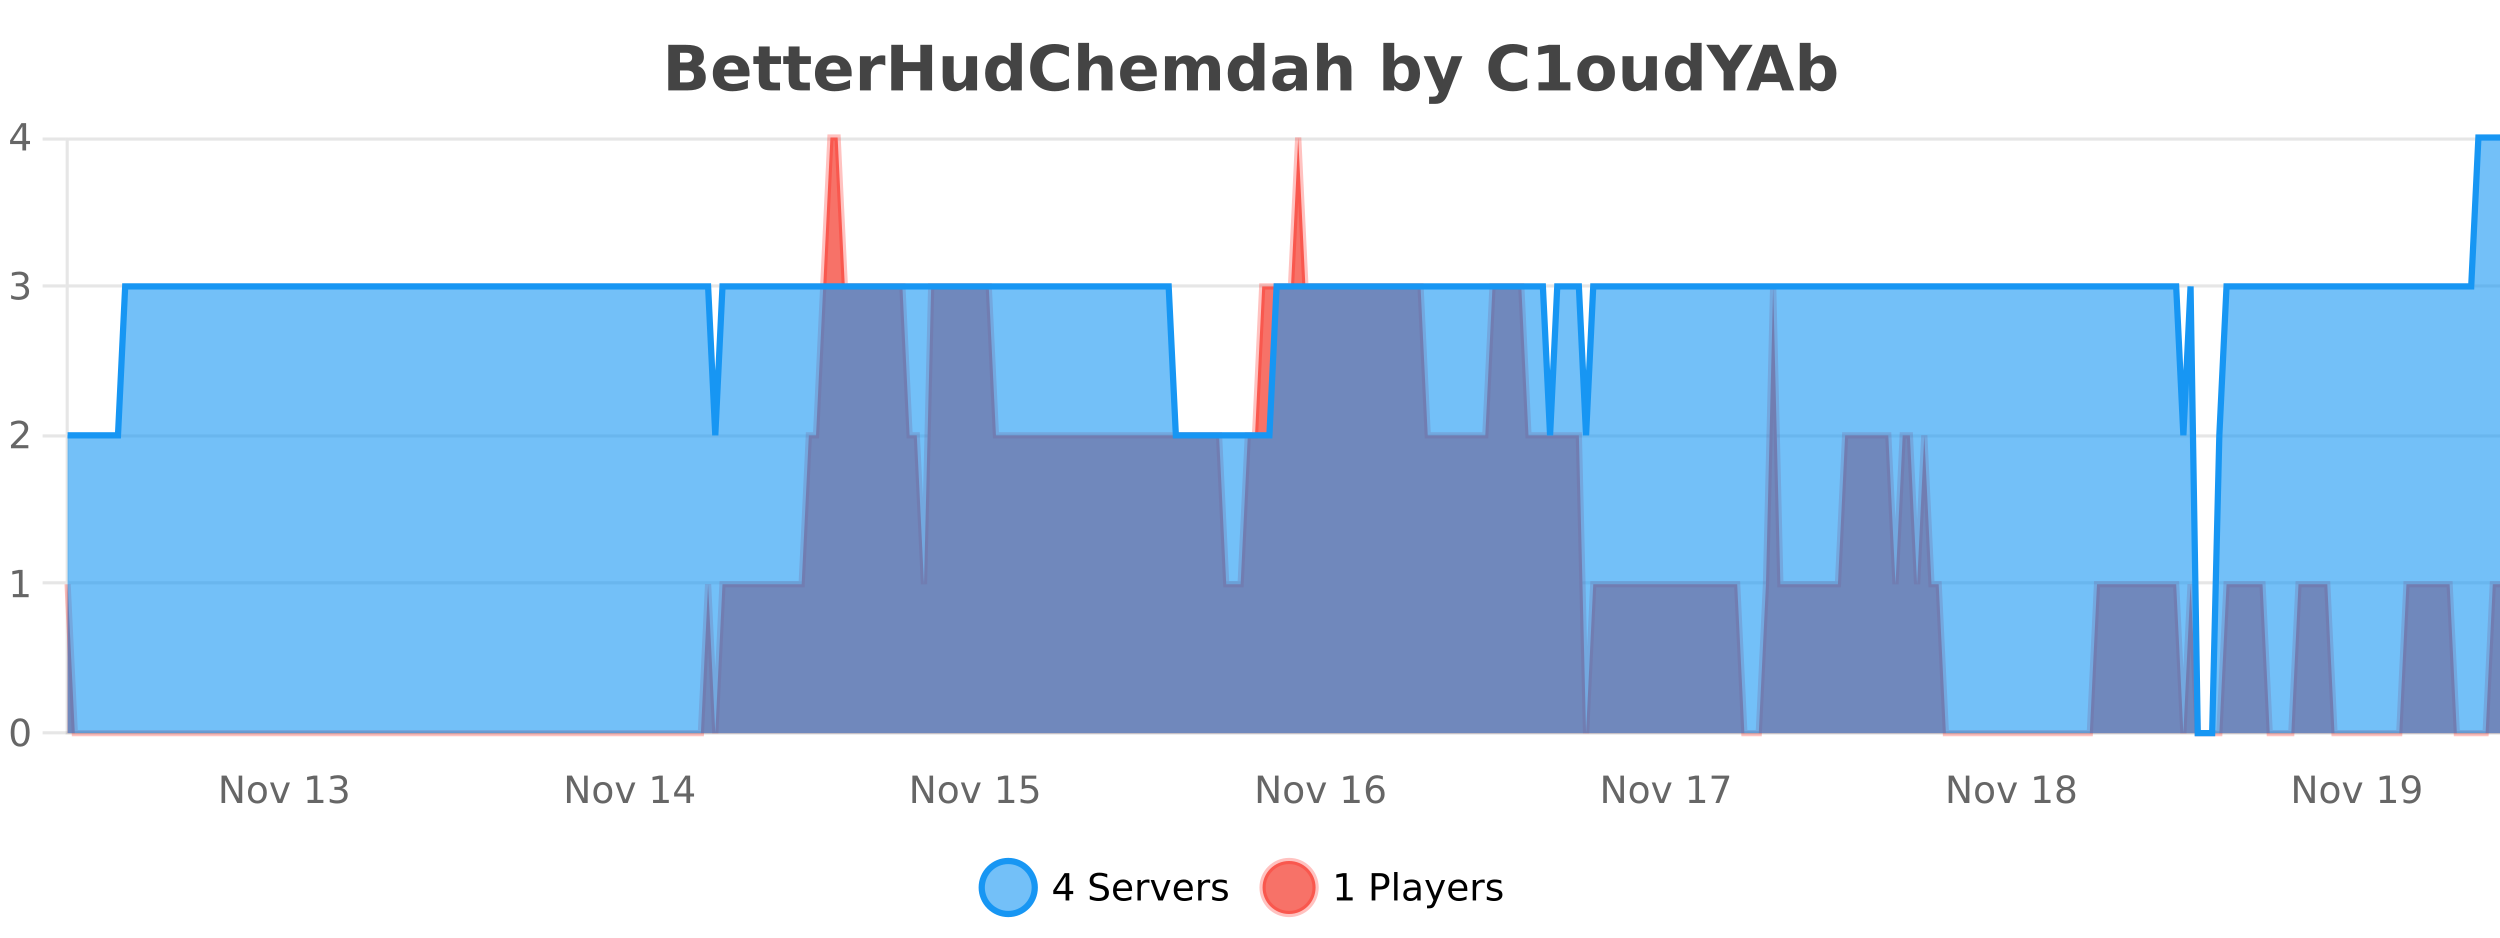 <?xml version="1.0" encoding="UTF-8"?>
<svg xmlns="http://www.w3.org/2000/svg" xmlns:xlink="http://www.w3.org/1999/xlink" width="800pt" height="300pt" viewBox="0 0 800 300" version="1.1">
<defs>
<clipPath id="clip1">
  <path d="M 285 263 L 360 263 L 360 300 L 285 300 Z M 285 263 "/>
</clipPath>
<clipPath id="clip2">
  <path d="M 375 263 L 450 263 L 450 300 L 375 300 Z M 375 263 "/>
</clipPath>
<clipPath id="clip3">
  <path d="M 21.633 44 L 800 44 L 800 234.602 L 21.633 234.602 Z M 21.633 44 "/>
</clipPath>
<clipPath id="clip4">
  <path d="M 20.633 43 L 800 43 L 800 235.602 L 20.633 235.602 Z M 20.633 43 "/>
</clipPath>
<clipPath id="clip5">
  <path d="M 21.633 44 L 800 44 L 800 234.602 L 21.633 234.602 Z M 21.633 44 "/>
</clipPath>
<clipPath id="clip6">
  <path d="M 20.633 43 L 800 43 L 800 235.602 L 20.633 235.602 Z M 20.633 43 "/>
</clipPath>
</defs>
<g id="surface65646">
<rect x="0" y="0" width="800" height="300" style="fill:rgb(100%,100%,100%);fill-opacity:1;stroke:none;"/>
<path style="fill:none;stroke-width:1;stroke-linecap:butt;stroke-linejoin:miter;stroke:rgb(0%,0%,0%);stroke-opacity:0.098;stroke-miterlimit:10;" d="M 22 234.5 L 800 234.5 "/>
<path style="fill:none;stroke-width:1;stroke-linecap:butt;stroke-linejoin:miter;stroke:rgb(0%,0%,0%);stroke-opacity:0.098;stroke-miterlimit:10;" d="M 13.633 234.5 L 21 234.5 "/>
<path style="fill:none;stroke-width:1;stroke-linecap:butt;stroke-linejoin:miter;stroke:rgb(0%,0%,0%);stroke-opacity:0.098;stroke-miterlimit:10;" d="M 22 186.5 L 800 186.5 "/>
<path style="fill:none;stroke-width:1;stroke-linecap:butt;stroke-linejoin:miter;stroke:rgb(0%,0%,0%);stroke-opacity:0.098;stroke-miterlimit:10;" d="M 13.633 186.5 L 21 186.5 "/>
<path style="fill:none;stroke-width:1;stroke-linecap:butt;stroke-linejoin:miter;stroke:rgb(0%,0%,0%);stroke-opacity:0.098;stroke-miterlimit:10;" d="M 22 139.5 L 800 139.5 "/>
<path style="fill:none;stroke-width:1;stroke-linecap:butt;stroke-linejoin:miter;stroke:rgb(0%,0%,0%);stroke-opacity:0.098;stroke-miterlimit:10;" d="M 13.633 139.5 L 21 139.5 "/>
<path style="fill:none;stroke-width:1;stroke-linecap:butt;stroke-linejoin:miter;stroke:rgb(0%,0%,0%);stroke-opacity:0.098;stroke-miterlimit:10;" d="M 22 91.5 L 800 91.5 "/>
<path style="fill:none;stroke-width:1;stroke-linecap:butt;stroke-linejoin:miter;stroke:rgb(0%,0%,0%);stroke-opacity:0.098;stroke-miterlimit:10;" d="M 13.633 91.5 L 21 91.5 "/>
<path style="fill:none;stroke-width:1;stroke-linecap:butt;stroke-linejoin:miter;stroke:rgb(0%,0%,0%);stroke-opacity:0.098;stroke-miterlimit:10;" d="M 22 44.5 L 800 44.5 "/>
<path style="fill:none;stroke-width:1;stroke-linecap:butt;stroke-linejoin:miter;stroke:rgb(0%,0%,0%);stroke-opacity:0.098;stroke-miterlimit:10;" d="M 13.633 44.5 L 21 44.5 "/>
<path style=" stroke:none;fill-rule:nonzero;fill:rgb(9.02%,58.824%,95.294%);fill-opacity:0.6;" d="M 331.121 284 C 331.121 288.688 327.324 292.484 322.637 292.484 C 317.953 292.484 314.152 288.688 314.152 284 C 314.152 279.312 317.953 275.516 322.637 275.516 C 327.324 275.516 331.121 279.312 331.121 284 Z M 331.121 284 "/>
<g clip-path="url(#clip1)" clip-rule="nonzero">
<path style="fill:none;stroke-width:2;stroke-linecap:butt;stroke-linejoin:miter;stroke:rgb(9.02%,58.824%,95.294%);stroke-opacity:1;stroke-miterlimit:10;" d="M 331.121 284 C 331.121 288.688 327.324 292.484 322.637 292.484 C 317.953 292.484 314.152 288.688 314.152 284 C 314.152 279.312 317.953 275.516 322.637 275.516 C 327.324 275.516 331.121 279.312 331.121 284 Z M 331.121 284 "/>
</g>
<path style=" stroke:none;fill-rule:nonzero;fill:rgb(0%,0%,0%);fill-opacity:1;" d="M 340.984 280.438 L 338 285.109 L 340.984 285.109 Z M 340.672 279.406 L 342.172 279.406 L 342.172 285.109 L 343.422 285.109 L 343.422 286.094 L 342.172 286.094 L 342.172 288.156 L 340.984 288.156 L 340.984 286.094 L 337.047 286.094 L 337.047 284.953 Z M 354.32 279.688 L 354.32 280.844 C 353.871 280.637 353.445 280.48 353.039 280.375 C 352.641 280.262 352.262 280.203 351.898 280.203 C 351.25 280.203 350.75 280.328 350.398 280.578 C 350.055 280.828 349.883 281.188 349.883 281.656 C 349.883 282.043 349.996 282.336 350.227 282.531 C 350.453 282.73 350.898 282.887 351.555 283 L 352.258 283.156 C 353.141 283.324 353.793 283.621 354.211 284.047 C 354.637 284.465 354.852 285.027 354.852 285.734 C 354.852 286.59 354.562 287.234 353.992 287.672 C 353.43 288.109 352.594 288.328 351.492 288.328 C 351.086 288.328 350.648 288.281 350.18 288.188 C 349.711 288.094 349.227 287.953 348.727 287.766 L 348.727 286.547 C 349.203 286.82 349.672 287.023 350.133 287.156 C 350.602 287.293 351.055 287.359 351.492 287.359 C 352.168 287.359 352.688 287.23 353.055 286.969 C 353.43 286.699 353.617 286.32 353.617 285.828 C 353.617 285.402 353.48 285.07 353.211 284.828 C 352.949 284.578 352.516 284.398 351.914 284.281 L 351.195 284.141 C 350.309 283.965 349.668 283.688 349.273 283.312 C 348.887 282.938 348.695 282.418 348.695 281.75 C 348.695 280.969 348.965 280.359 349.508 279.922 C 350.047 279.477 350.797 279.25 351.758 279.25 C 352.172 279.25 352.59 279.289 353.008 279.359 C 353.434 279.434 353.871 279.543 354.32 279.688 Z M 362.266 284.609 L 362.266 285.125 L 357.297 285.125 C 357.348 285.875 357.57 286.445 357.969 286.828 C 358.375 287.215 358.93 287.406 359.641 287.406 C 360.055 287.406 360.457 287.359 360.844 287.266 C 361.238 287.164 361.629 287.008 362.016 286.797 L 362.016 287.828 C 361.617 287.984 361.219 288.105 360.812 288.188 C 360.406 288.281 359.992 288.328 359.578 288.328 C 358.535 288.328 357.707 288.027 357.094 287.422 C 356.477 286.809 356.172 285.98 356.172 284.938 C 356.172 283.867 356.461 283.016 357.047 282.391 C 357.629 281.758 358.41 281.438 359.391 281.438 C 360.273 281.438 360.973 281.727 361.484 282.297 C 362.004 282.859 362.266 283.633 362.266 284.609 Z M 361.188 284.281 C 361.176 283.699 361.008 283.23 360.688 282.875 C 360.363 282.523 359.938 282.344 359.406 282.344 C 358.801 282.344 358.316 282.516 357.953 282.859 C 357.598 283.203 357.395 283.684 357.344 284.297 Z M 367.836 282.594 C 367.711 282.531 367.574 282.484 367.43 282.453 C 367.293 282.414 367.137 282.391 366.961 282.391 C 366.355 282.391 365.887 282.59 365.555 282.984 C 365.23 283.383 365.07 283.953 365.07 284.703 L 365.07 288.156 L 363.992 288.156 L 363.992 281.594 L 365.07 281.594 L 365.07 282.609 C 365.297 282.215 365.594 281.922 365.961 281.734 C 366.324 281.539 366.766 281.438 367.289 281.438 C 367.359 281.438 367.438 281.445 367.523 281.453 C 367.617 281.465 367.715 281.48 367.82 281.5 Z M 368.195 281.594 L 369.336 281.594 L 371.383 287.094 L 373.445 281.594 L 374.586 281.594 L 372.117 288.156 L 370.648 288.156 Z M 381.688 284.609 L 381.688 285.125 L 376.719 285.125 C 376.77 285.875 376.992 286.445 377.391 286.828 C 377.797 287.215 378.352 287.406 379.062 287.406 C 379.477 287.406 379.879 287.359 380.266 287.266 C 380.66 287.164 381.051 287.008 381.438 286.797 L 381.438 287.828 C 381.039 287.984 380.641 288.105 380.234 288.188 C 379.828 288.281 379.414 288.328 379 288.328 C 377.957 288.328 377.129 288.027 376.516 287.422 C 375.898 286.809 375.594 285.98 375.594 284.938 C 375.594 283.867 375.883 283.016 376.469 282.391 C 377.051 281.758 377.832 281.438 378.812 281.438 C 379.695 281.438 380.395 281.727 380.906 282.297 C 381.426 282.859 381.688 283.633 381.688 284.609 Z M 380.609 284.281 C 380.598 283.699 380.43 283.23 380.109 282.875 C 379.785 282.523 379.359 282.344 378.828 282.344 C 378.223 282.344 377.738 282.516 377.375 282.859 C 377.02 283.203 376.816 283.684 376.766 284.297 Z M 387.258 282.594 C 387.133 282.531 386.996 282.484 386.852 282.453 C 386.715 282.414 386.559 282.391 386.383 282.391 C 385.777 282.391 385.309 282.59 384.977 282.984 C 384.652 283.383 384.492 283.953 384.492 284.703 L 384.492 288.156 L 383.414 288.156 L 383.414 281.594 L 384.492 281.594 L 384.492 282.609 C 384.719 282.215 385.016 281.922 385.383 281.734 C 385.746 281.539 386.188 281.438 386.711 281.438 C 386.781 281.438 386.859 281.445 386.945 281.453 C 387.039 281.465 387.137 281.48 387.242 281.5 Z M 392.562 281.781 L 392.562 282.812 C 392.258 282.656 391.941 282.543 391.609 282.469 C 391.285 282.387 390.945 282.344 390.594 282.344 C 390.062 282.344 389.66 282.43 389.391 282.594 C 389.117 282.75 388.984 282.996 388.984 283.328 C 388.984 283.578 389.078 283.777 389.266 283.922 C 389.461 284.059 389.852 284.188 390.438 284.312 L 390.797 284.406 C 391.566 284.562 392.113 284.793 392.438 285.094 C 392.758 285.398 392.922 285.812 392.922 286.344 C 392.922 286.961 392.676 287.445 392.188 287.797 C 391.707 288.152 391.047 288.328 390.203 288.328 C 389.848 288.328 389.477 288.289 389.094 288.219 C 388.719 288.156 388.32 288.059 387.906 287.922 L 387.906 286.797 C 388.301 287.008 388.691 287.164 389.078 287.266 C 389.461 287.371 389.848 287.422 390.234 287.422 C 390.734 287.422 391.117 287.34 391.391 287.172 C 391.672 286.996 391.812 286.746 391.812 286.422 C 391.812 286.133 391.711 285.906 391.516 285.75 C 391.316 285.594 390.883 285.445 390.219 285.297 L 389.844 285.219 C 389.176 285.074 388.691 284.855 388.391 284.562 C 388.098 284.273 387.953 283.875 387.953 283.375 C 387.953 282.75 388.172 282.273 388.609 281.938 C 389.047 281.605 389.664 281.438 390.469 281.438 C 390.863 281.438 391.238 281.469 391.594 281.531 C 391.945 281.586 392.27 281.668 392.562 281.781 Z M 332.637 277.016 "/>
<path style=" stroke:none;fill-rule:nonzero;fill:rgb(96.863%,44.706%,40.784%);fill-opacity:1;" d="M 420.988 284 C 420.988 288.688 417.191 292.484 412.504 292.484 C 407.82 292.484 404.02 288.688 404.02 284 C 404.02 279.312 407.82 275.516 412.504 275.516 C 417.191 275.516 420.988 279.312 420.988 284 Z M 420.988 284 "/>
<g clip-path="url(#clip2)" clip-rule="nonzero">
<path style="fill:none;stroke-width:2;stroke-linecap:butt;stroke-linejoin:miter;stroke:rgb(100%,4.706%,0%);stroke-opacity:0.247;stroke-miterlimit:10;" d="M 420.988 284 C 420.988 288.688 417.191 292.484 412.504 292.484 C 407.82 292.484 404.02 288.688 404.02 284 C 404.02 279.312 407.82 275.516 412.504 275.516 C 417.191 275.516 420.988 279.312 420.988 284 Z M 420.988 284 "/>
</g>
<path style=" stroke:none;fill-rule:nonzero;fill:rgb(0%,0%,0%);fill-opacity:1;" d="M 427.805 287.156 L 429.742 287.156 L 429.742 280.484 L 427.633 280.906 L 427.633 279.828 L 429.727 279.406 L 430.914 279.406 L 430.914 287.156 L 432.852 287.156 L 432.852 288.156 L 427.805 288.156 Z M 440.125 280.375 L 440.125 283.672 L 441.609 283.672 C 442.16 283.672 442.586 283.531 442.891 283.25 C 443.191 282.961 443.344 282.547 443.344 282.016 C 443.344 281.496 443.191 281.094 442.891 280.812 C 442.586 280.523 442.16 280.375 441.609 280.375 Z M 438.938 279.406 L 441.609 279.406 C 442.598 279.406 443.344 279.633 443.844 280.078 C 444.344 280.516 444.594 281.164 444.594 282.016 C 444.594 282.883 444.344 283.539 443.844 283.984 C 443.344 284.422 442.598 284.641 441.609 284.641 L 440.125 284.641 L 440.125 288.156 L 438.938 288.156 Z M 446.129 279.031 L 447.207 279.031 L 447.207 288.156 L 446.129 288.156 Z M 452.445 284.859 C 451.578 284.859 450.977 284.961 450.633 285.156 C 450.297 285.355 450.133 285.695 450.133 286.172 C 450.133 286.559 450.258 286.867 450.508 287.094 C 450.766 287.312 451.109 287.422 451.539 287.422 C 452.141 287.422 452.621 287.215 452.977 286.797 C 453.34 286.371 453.523 285.805 453.523 285.094 L 453.523 284.859 Z M 454.602 284.406 L 454.602 288.156 L 453.523 288.156 L 453.523 287.156 C 453.273 287.555 452.965 287.852 452.602 288.047 C 452.234 288.234 451.789 288.328 451.258 288.328 C 450.578 288.328 450.043 288.141 449.648 287.766 C 449.25 287.383 449.055 286.875 449.055 286.25 C 449.055 285.512 449.297 284.953 449.789 284.578 C 450.289 284.203 451.027 284.016 452.008 284.016 L 453.523 284.016 L 453.523 283.906 C 453.523 283.406 453.355 283.023 453.023 282.75 C 452.699 282.48 452.246 282.344 451.664 282.344 C 451.289 282.344 450.918 282.391 450.555 282.484 C 450.199 282.578 449.859 282.715 449.539 282.891 L 449.539 281.891 C 449.934 281.734 450.312 281.621 450.68 281.547 C 451.055 281.477 451.418 281.438 451.773 281.438 C 452.719 281.438 453.43 281.684 453.898 282.172 C 454.367 282.664 454.602 283.406 454.602 284.406 Z M 459.551 288.766 C 459.246 289.547 458.949 290.055 458.66 290.297 C 458.367 290.535 457.98 290.656 457.504 290.656 L 456.645 290.656 L 456.645 289.75 L 457.27 289.75 C 457.57 289.75 457.801 289.676 457.957 289.531 C 458.121 289.395 458.305 289.066 458.504 288.547 L 458.707 288.047 L 456.051 281.594 L 457.191 281.594 L 459.238 286.719 L 461.301 281.594 L 462.441 281.594 Z M 469.543 284.609 L 469.543 285.125 L 464.574 285.125 C 464.625 285.875 464.848 286.445 465.246 286.828 C 465.652 287.215 466.207 287.406 466.918 287.406 C 467.332 287.406 467.734 287.359 468.121 287.266 C 468.516 287.164 468.906 287.008 469.293 286.797 L 469.293 287.828 C 468.895 287.984 468.496 288.105 468.09 288.188 C 467.684 288.281 467.27 288.328 466.855 288.328 C 465.812 288.328 464.984 288.027 464.371 287.422 C 463.754 286.809 463.449 285.98 463.449 284.938 C 463.449 283.867 463.738 283.016 464.324 282.391 C 464.906 281.758 465.688 281.438 466.668 281.438 C 467.551 281.438 468.25 281.727 468.762 282.297 C 469.281 282.859 469.543 283.633 469.543 284.609 Z M 468.465 284.281 C 468.453 283.699 468.285 283.23 467.965 282.875 C 467.641 282.523 467.215 282.344 466.684 282.344 C 466.078 282.344 465.594 282.516 465.23 282.859 C 464.875 283.203 464.672 283.684 464.621 284.297 Z M 475.113 282.594 C 474.988 282.531 474.852 282.484 474.707 282.453 C 474.57 282.414 474.414 282.391 474.238 282.391 C 473.633 282.391 473.164 282.59 472.832 282.984 C 472.508 283.383 472.348 283.953 472.348 284.703 L 472.348 288.156 L 471.27 288.156 L 471.27 281.594 L 472.348 281.594 L 472.348 282.609 C 472.574 282.215 472.871 281.922 473.238 281.734 C 473.602 281.539 474.043 281.438 474.566 281.438 C 474.637 281.438 474.715 281.445 474.801 281.453 C 474.895 281.465 474.992 281.48 475.098 281.5 Z M 480.422 281.781 L 480.422 282.812 C 480.117 282.656 479.801 282.543 479.469 282.469 C 479.145 282.387 478.805 282.344 478.453 282.344 C 477.922 282.344 477.52 282.43 477.25 282.594 C 476.977 282.75 476.844 282.996 476.844 283.328 C 476.844 283.578 476.938 283.777 477.125 283.922 C 477.32 284.059 477.711 284.188 478.297 284.312 L 478.656 284.406 C 479.426 284.562 479.973 284.793 480.297 285.094 C 480.617 285.398 480.781 285.812 480.781 286.344 C 480.781 286.961 480.535 287.445 480.047 287.797 C 479.566 288.152 478.906 288.328 478.062 288.328 C 477.707 288.328 477.336 288.289 476.953 288.219 C 476.578 288.156 476.18 288.059 475.766 287.922 L 475.766 286.797 C 476.16 287.008 476.551 287.164 476.938 287.266 C 477.32 287.371 477.707 287.422 478.094 287.422 C 478.594 287.422 478.977 287.34 479.25 287.172 C 479.531 286.996 479.672 286.746 479.672 286.422 C 479.672 286.133 479.57 285.906 479.375 285.75 C 479.176 285.594 478.742 285.445 478.078 285.297 L 477.703 285.219 C 477.035 285.074 476.551 284.855 476.25 284.562 C 475.957 284.273 475.812 283.875 475.812 283.375 C 475.812 282.75 476.031 282.273 476.469 281.938 C 476.906 281.605 477.523 281.438 478.328 281.438 C 478.723 281.438 479.098 281.469 479.453 281.531 C 479.805 281.586 480.129 281.668 480.422 281.781 Z M 422.504 277.016 "/>
<path style=" stroke:none;fill-rule:nonzero;fill:rgb(26.667%,26.667%,26.667%);fill-opacity:1;" d="M 219.672 19.984 C 220.266 19.984 220.711 19.855 221.016 19.594 C 221.328 19.336 221.484 18.949 221.484 18.438 C 221.484 17.938 221.328 17.559 221.016 17.297 C 220.711 17.039 220.266 16.906 219.672 16.906 L 217.594 16.906 L 217.594 19.984 Z M 219.797 26.359 C 220.555 26.359 221.125 26.203 221.5 25.891 C 221.883 25.57 222.078 25.086 222.078 24.438 C 222.078 23.805 221.891 23.328 221.516 23.016 C 221.141 22.703 220.566 22.547 219.797 22.547 L 217.594 22.547 L 217.594 26.359 Z M 223.297 21.125 C 224.109 21.355 224.734 21.789 225.172 22.422 C 225.617 23.047 225.844 23.82 225.844 24.734 C 225.844 26.141 225.363 27.195 224.406 27.891 C 223.457 28.578 222.016 28.922 220.078 28.922 L 213.844 28.922 L 213.844 14.344 L 219.484 14.344 C 221.504 14.344 222.969 14.652 223.875 15.266 C 224.789 15.871 225.25 16.852 225.25 18.203 C 225.25 18.914 225.082 19.516 224.75 20.016 C 224.414 20.508 223.93 20.875 223.297 21.125 Z M 239.836 23.422 L 239.836 24.422 L 231.664 24.422 C 231.746 25.246 232.043 25.859 232.555 26.266 C 233.062 26.672 233.773 26.875 234.68 26.875 C 235.418 26.875 236.172 26.766 236.945 26.547 C 237.715 26.328 238.508 26 239.32 25.562 L 239.32 28.25 C 238.496 28.562 237.668 28.797 236.836 28.953 C 236.012 29.117 235.188 29.203 234.367 29.203 C 232.387 29.203 230.844 28.703 229.742 27.703 C 228.648 26.695 228.102 25.281 228.102 23.469 C 228.102 21.68 228.637 20.273 229.711 19.25 C 230.793 18.23 232.277 17.719 234.164 17.719 C 235.883 17.719 237.258 18.242 238.289 19.281 C 239.32 20.312 239.836 21.695 239.836 23.422 Z M 236.242 22.266 C 236.242 21.602 236.047 21.062 235.664 20.656 C 235.277 20.25 234.773 20.047 234.148 20.047 C 233.469 20.047 232.918 20.242 232.492 20.625 C 232.074 21 231.812 21.547 231.711 22.266 Z M 246.309 14.875 L 246.309 17.984 L 249.918 17.984 L 249.918 20.484 L 246.309 20.484 L 246.309 25.125 C 246.309 25.637 246.406 25.98 246.605 26.156 C 246.812 26.336 247.215 26.422 247.809 26.422 L 249.605 26.422 L 249.605 28.922 L 246.605 28.922 C 245.23 28.922 244.25 28.637 243.668 28.062 C 243.094 27.48 242.809 26.5 242.809 25.125 L 242.809 20.484 L 241.074 20.484 L 241.074 17.984 L 242.809 17.984 L 242.809 14.875 Z M 255.867 14.875 L 255.867 17.984 L 259.477 17.984 L 259.477 20.484 L 255.867 20.484 L 255.867 25.125 C 255.867 25.637 255.965 25.98 256.164 26.156 C 256.371 26.336 256.773 26.422 257.367 26.422 L 259.164 26.422 L 259.164 28.922 L 256.164 28.922 C 254.789 28.922 253.809 28.637 253.227 28.062 C 252.652 27.48 252.367 26.5 252.367 25.125 L 252.367 20.484 L 250.633 20.484 L 250.633 17.984 L 252.367 17.984 L 252.367 14.875 Z M 272.523 23.422 L 272.523 24.422 L 264.352 24.422 C 264.434 25.246 264.73 25.859 265.242 26.266 C 265.75 26.672 266.461 26.875 267.367 26.875 C 268.105 26.875 268.859 26.766 269.633 26.547 C 270.402 26.328 271.195 26 272.008 25.562 L 272.008 28.25 C 271.184 28.562 270.355 28.797 269.523 28.953 C 268.699 29.117 267.875 29.203 267.055 29.203 C 265.074 29.203 263.531 28.703 262.43 27.703 C 261.336 26.695 260.789 25.281 260.789 23.469 C 260.789 21.68 261.324 20.273 262.398 19.25 C 263.48 18.23 264.965 17.719 266.852 17.719 C 268.57 17.719 269.945 18.242 270.977 19.281 C 272.008 20.312 272.523 21.695 272.523 23.422 Z M 268.93 22.266 C 268.93 21.602 268.734 21.062 268.352 20.656 C 267.965 20.25 267.461 20.047 266.836 20.047 C 266.156 20.047 265.605 20.242 265.18 20.625 C 264.762 21 264.5 21.547 264.398 22.266 Z M 283.305 20.969 C 282.992 20.824 282.684 20.719 282.383 20.656 C 282.078 20.586 281.777 20.547 281.477 20.547 C 280.57 20.547 279.871 20.836 279.383 21.406 C 278.902 21.98 278.664 22.805 278.664 23.875 L 278.664 28.922 L 275.18 28.922 L 275.18 17.984 L 278.664 17.984 L 278.664 19.781 C 279.109 19.062 279.625 18.543 280.211 18.219 C 280.793 17.887 281.492 17.719 282.305 17.719 C 282.43 17.719 282.559 17.727 282.695 17.734 C 282.828 17.746 283.027 17.766 283.289 17.797 Z M 285.203 14.344 L 288.953 14.344 L 288.953 19.891 L 294.5 19.891 L 294.5 14.344 L 298.266 14.344 L 298.266 28.922 L 294.5 28.922 L 294.5 22.734 L 288.953 22.734 L 288.953 28.922 L 285.203 28.922 Z M 301.656 24.656 L 301.656 17.984 L 305.172 17.984 L 305.172 19.078 C 305.172 19.672 305.164 20.418 305.156 21.312 C 305.156 22.211 305.156 22.805 305.156 23.094 C 305.156 23.98 305.176 24.617 305.219 25 C 305.27 25.387 305.348 25.668 305.453 25.844 C 305.598 26.074 305.785 26.25 306.016 26.375 C 306.242 26.5 306.508 26.562 306.812 26.562 C 307.539 26.562 308.113 26.281 308.531 25.719 C 308.945 25.156 309.156 24.383 309.156 23.391 L 309.156 17.984 L 312.656 17.984 L 312.656 28.922 L 309.156 28.922 L 309.156 27.344 C 308.625 27.98 308.062 28.449 307.469 28.75 C 306.883 29.051 306.238 29.203 305.531 29.203 C 304.27 29.203 303.305 28.82 302.641 28.047 C 301.984 27.266 301.656 26.137 301.656 24.656 Z M 323.461 19.578 L 323.461 13.719 L 326.977 13.719 L 326.977 28.922 L 323.461 28.922 L 323.461 27.344 C 322.98 27.992 322.449 28.465 321.867 28.766 C 321.281 29.055 320.609 29.203 319.852 29.203 C 318.508 29.203 317.402 28.668 316.539 27.594 C 315.672 26.523 315.242 25.148 315.242 23.469 C 315.242 21.781 315.672 20.402 316.539 19.328 C 317.402 18.258 318.508 17.719 319.852 17.719 C 320.609 17.719 321.281 17.871 321.867 18.172 C 322.449 18.477 322.98 18.945 323.461 19.578 Z M 321.148 26.672 C 321.898 26.672 322.469 26.402 322.867 25.859 C 323.262 25.309 323.461 24.512 323.461 23.469 C 323.461 22.43 323.262 21.637 322.867 21.094 C 322.469 20.543 321.898 20.266 321.148 20.266 C 320.406 20.266 319.84 20.543 319.445 21.094 C 319.047 21.637 318.852 22.43 318.852 23.469 C 318.852 24.512 319.047 25.309 319.445 25.859 C 319.84 26.402 320.406 26.672 321.148 26.672 Z M 342.055 28.125 C 341.355 28.48 340.633 28.746 339.883 28.922 C 339.141 29.109 338.359 29.203 337.539 29.203 C 335.109 29.203 333.188 28.527 331.773 27.172 C 330.355 25.809 329.648 23.965 329.648 21.641 C 329.648 19.32 330.355 17.48 331.773 16.125 C 333.188 14.762 335.109 14.078 337.539 14.078 C 338.359 14.078 339.141 14.172 339.883 14.359 C 340.633 14.539 341.355 14.805 342.055 15.156 L 342.055 18.172 C 341.355 17.703 340.668 17.359 339.992 17.141 C 339.312 16.914 338.602 16.797 337.852 16.797 C 336.508 16.797 335.449 17.23 334.68 18.094 C 333.918 18.949 333.539 20.133 333.539 21.641 C 333.539 23.152 333.918 24.34 334.68 25.203 C 335.449 26.059 336.508 26.484 337.852 26.484 C 338.602 26.484 339.312 26.375 339.992 26.156 C 340.668 25.93 341.355 25.578 342.055 25.109 Z M 356 22.266 L 356 28.922 L 352.484 28.922 L 352.484 23.844 C 352.484 22.887 352.461 22.23 352.422 21.875 C 352.379 21.512 352.305 21.246 352.203 21.078 C 352.066 20.852 351.879 20.672 351.641 20.547 C 351.41 20.422 351.145 20.359 350.844 20.359 C 350.113 20.359 349.539 20.641 349.125 21.203 C 348.707 21.766 348.5 22.547 348.5 23.547 L 348.5 28.922 L 345.016 28.922 L 345.016 13.719 L 348.5 13.719 L 348.5 19.578 C 349.031 18.945 349.594 18.477 350.188 18.172 C 350.781 17.871 351.43 17.719 352.141 17.719 C 353.41 17.719 354.367 18.109 355.016 18.891 C 355.672 19.664 356 20.789 356 22.266 Z M 370.16 23.422 L 370.16 24.422 L 361.988 24.422 C 362.07 25.246 362.367 25.859 362.879 26.266 C 363.387 26.672 364.098 26.875 365.004 26.875 C 365.742 26.875 366.496 26.766 367.27 26.547 C 368.039 26.328 368.832 26 369.645 25.562 L 369.645 28.25 C 368.82 28.562 367.992 28.797 367.16 28.953 C 366.336 29.117 365.512 29.203 364.691 29.203 C 362.711 29.203 361.168 28.703 360.066 27.703 C 358.973 26.695 358.426 25.281 358.426 23.469 C 358.426 21.68 358.961 20.273 360.035 19.25 C 361.117 18.23 362.602 17.719 364.488 17.719 C 366.207 17.719 367.582 18.242 368.613 19.281 C 369.645 20.312 370.16 21.695 370.16 23.422 Z M 366.566 22.266 C 366.566 21.602 366.371 21.062 365.988 20.656 C 365.602 20.25 365.098 20.047 364.473 20.047 C 363.793 20.047 363.242 20.242 362.816 20.625 C 362.398 21 362.137 21.547 362.035 22.266 Z M 382.945 19.797 C 383.391 19.121 383.918 18.605 384.523 18.25 C 385.137 17.898 385.809 17.719 386.539 17.719 C 387.789 17.719 388.742 18.109 389.398 18.891 C 390.062 19.664 390.398 20.789 390.398 22.266 L 390.398 28.922 L 386.883 28.922 L 386.883 23.219 C 386.883 23.137 386.883 23.047 386.883 22.953 C 386.891 22.859 386.898 22.73 386.898 22.562 C 386.898 21.793 386.781 21.234 386.555 20.891 C 386.324 20.539 385.953 20.359 385.445 20.359 C 384.789 20.359 384.277 20.637 383.914 21.188 C 383.547 21.73 383.359 22.516 383.352 23.547 L 383.352 28.922 L 379.836 28.922 L 379.836 23.219 C 379.836 22.012 379.73 21.234 379.523 20.891 C 379.312 20.539 378.945 20.359 378.414 20.359 C 377.734 20.359 377.215 20.637 376.852 21.188 C 376.484 21.73 376.305 22.516 376.305 23.547 L 376.305 28.922 L 372.789 28.922 L 372.789 17.984 L 376.305 17.984 L 376.305 19.578 C 376.742 18.965 377.234 18.5 377.789 18.188 C 378.34 17.875 378.953 17.719 379.633 17.719 C 380.383 17.719 381.047 17.902 381.633 18.266 C 382.215 18.633 382.652 19.141 382.945 19.797 Z M 401.094 19.578 L 401.094 13.719 L 404.609 13.719 L 404.609 28.922 L 401.094 28.922 L 401.094 27.344 C 400.613 27.992 400.082 28.465 399.5 28.766 C 398.914 29.055 398.242 29.203 397.484 29.203 C 396.141 29.203 395.035 28.668 394.172 27.594 C 393.305 26.523 392.875 25.148 392.875 23.469 C 392.875 21.781 393.305 20.402 394.172 19.328 C 395.035 18.258 396.141 17.719 397.484 17.719 C 398.242 17.719 398.914 17.871 399.5 18.172 C 400.082 18.477 400.613 18.945 401.094 19.578 Z M 398.781 26.672 C 399.531 26.672 400.102 26.402 400.5 25.859 C 400.895 25.309 401.094 24.512 401.094 23.469 C 401.094 22.43 400.895 21.637 400.5 21.094 C 400.102 20.543 399.531 20.266 398.781 20.266 C 398.039 20.266 397.473 20.543 397.078 21.094 C 396.68 21.637 396.484 22.43 396.484 23.469 C 396.484 24.512 396.68 25.309 397.078 25.859 C 397.473 26.402 398.039 26.672 398.781 26.672 Z M 412.867 24 C 412.137 24 411.59 24.125 411.227 24.375 C 410.859 24.617 410.68 24.98 410.68 25.469 C 410.68 25.906 410.824 26.25 411.117 26.5 C 411.418 26.75 411.828 26.875 412.352 26.875 C 413.008 26.875 413.559 26.641 414.008 26.172 C 414.465 25.703 414.695 25.117 414.695 24.406 L 414.695 24 Z M 418.211 22.688 L 418.211 28.922 L 414.695 28.922 L 414.695 27.297 C 414.227 27.965 413.695 28.449 413.102 28.75 C 412.516 29.051 411.805 29.203 410.961 29.203 C 409.836 29.203 408.918 28.875 408.211 28.219 C 407.5 27.555 407.148 26.695 407.148 25.641 C 407.148 24.359 407.586 23.422 408.461 22.828 C 409.344 22.227 410.734 21.922 412.633 21.922 L 414.695 21.922 L 414.695 21.641 C 414.695 21.09 414.477 20.688 414.039 20.438 C 413.602 20.18 412.918 20.047 411.992 20.047 C 411.242 20.047 410.543 20.125 409.898 20.281 C 409.25 20.43 408.652 20.648 408.102 20.938 L 408.102 18.281 C 408.852 18.094 409.602 17.953 410.352 17.859 C 411.109 17.766 411.871 17.719 412.633 17.719 C 414.602 17.719 416.023 18.109 416.898 18.891 C 417.773 19.664 418.211 20.93 418.211 22.688 Z M 432.453 22.266 L 432.453 28.922 L 428.938 28.922 L 428.938 23.844 C 428.938 22.887 428.914 22.23 428.875 21.875 C 428.832 21.512 428.758 21.246 428.656 21.078 C 428.52 20.852 428.332 20.672 428.094 20.547 C 427.863 20.422 427.598 20.359 427.297 20.359 C 426.566 20.359 425.992 20.641 425.578 21.203 C 425.16 21.766 424.953 22.547 424.953 23.547 L 424.953 28.922 L 421.469 28.922 L 421.469 13.719 L 424.953 13.719 L 424.953 19.578 C 425.484 18.945 426.047 18.477 426.641 18.172 C 427.234 17.871 427.883 17.719 428.594 17.719 C 429.863 17.719 430.82 18.109 431.469 18.891 C 432.125 19.664 432.453 20.789 432.453 22.266 Z M 448.484 26.672 C 449.234 26.672 449.805 26.402 450.203 25.859 C 450.598 25.309 450.797 24.512 450.797 23.469 C 450.797 22.43 450.598 21.637 450.203 21.094 C 449.805 20.543 449.234 20.266 448.484 20.266 C 447.734 20.266 447.156 20.543 446.75 21.094 C 446.352 21.637 446.156 22.43 446.156 23.469 C 446.156 24.5 446.352 25.293 446.75 25.844 C 447.156 26.398 447.734 26.672 448.484 26.672 Z M 446.156 19.578 C 446.645 18.945 447.18 18.477 447.766 18.172 C 448.348 17.871 449.02 17.719 449.781 17.719 C 451.133 17.719 452.242 18.258 453.109 19.328 C 453.973 20.402 454.406 21.781 454.406 23.469 C 454.406 25.148 453.973 26.523 453.109 27.594 C 452.242 28.668 451.133 29.203 449.781 29.203 C 449.02 29.203 448.348 29.051 447.766 28.75 C 447.18 28.449 446.645 27.98 446.156 27.344 L 446.156 28.922 L 442.672 28.922 L 442.672 13.719 L 446.156 13.719 Z M 455.551 17.984 L 459.035 17.984 L 461.988 25.406 L 464.488 17.984 L 467.973 17.984 L 463.379 29.953 C 462.918 31.172 462.379 32.02 461.754 32.5 C 461.137 32.988 460.332 33.234 459.332 33.234 L 457.301 33.234 L 457.301 30.938 L 458.395 30.938 C 458.988 30.938 459.418 30.844 459.691 30.656 C 459.961 30.469 460.168 30.129 460.316 29.641 L 460.426 29.344 Z M 488.707 28.125 C 488.008 28.48 487.285 28.746 486.535 28.922 C 485.793 29.109 485.012 29.203 484.191 29.203 C 481.762 29.203 479.84 28.527 478.426 27.172 C 477.008 25.809 476.301 23.965 476.301 21.641 C 476.301 19.32 477.008 17.48 478.426 16.125 C 479.84 14.762 481.762 14.078 484.191 14.078 C 485.012 14.078 485.793 14.172 486.535 14.359 C 487.285 14.539 488.008 14.805 488.707 15.156 L 488.707 18.172 C 488.008 17.703 487.32 17.359 486.645 17.141 C 485.965 16.914 485.254 16.797 484.504 16.797 C 483.16 16.797 482.102 17.23 481.332 18.094 C 480.57 18.949 480.191 20.133 480.191 21.641 C 480.191 23.152 480.57 24.34 481.332 25.203 C 482.102 26.059 483.16 26.484 484.504 26.484 C 485.254 26.484 485.965 26.375 486.645 26.156 C 487.32 25.93 488.008 25.578 488.707 25.109 Z M 492.32 26.328 L 495.648 26.328 L 495.648 16.906 L 492.227 17.609 L 492.227 15.047 L 495.617 14.344 L 499.195 14.344 L 499.195 26.328 L 502.523 26.328 L 502.523 28.922 L 492.32 28.922 Z M 510.785 20.219 C 510.004 20.219 509.41 20.5 509.004 21.062 C 508.598 21.617 508.395 22.418 508.395 23.469 C 508.395 24.512 508.598 25.312 509.004 25.875 C 509.41 26.43 510.004 26.703 510.785 26.703 C 511.543 26.703 512.121 26.43 512.52 25.875 C 512.926 25.312 513.129 24.512 513.129 23.469 C 513.129 22.418 512.926 21.617 512.52 21.062 C 512.121 20.5 511.543 20.219 510.785 20.219 Z M 510.785 17.719 C 512.66 17.719 514.121 18.23 515.176 19.25 C 516.238 20.262 516.77 21.668 516.77 23.469 C 516.77 25.262 516.238 26.668 515.176 27.688 C 514.121 28.699 512.66 29.203 510.785 29.203 C 508.887 29.203 507.41 28.699 506.348 27.688 C 505.285 26.668 504.754 25.262 504.754 23.469 C 504.754 21.668 505.285 20.262 506.348 19.25 C 507.41 18.23 508.887 17.719 510.785 17.719 Z M 519.195 24.656 L 519.195 17.984 L 522.711 17.984 L 522.711 19.078 C 522.711 19.672 522.703 20.418 522.695 21.312 C 522.695 22.211 522.695 22.805 522.695 23.094 C 522.695 23.98 522.715 24.617 522.758 25 C 522.809 25.387 522.887 25.668 522.992 25.844 C 523.137 26.074 523.324 26.25 523.555 26.375 C 523.781 26.5 524.047 26.562 524.352 26.562 C 525.078 26.562 525.652 26.281 526.07 25.719 C 526.484 25.156 526.695 24.383 526.695 23.391 L 526.695 17.984 L 530.195 17.984 L 530.195 28.922 L 526.695 28.922 L 526.695 27.344 C 526.164 27.98 525.602 28.449 525.008 28.75 C 524.422 29.051 523.777 29.203 523.07 29.203 C 521.809 29.203 520.844 28.82 520.18 28.047 C 519.523 27.266 519.195 26.137 519.195 24.656 Z M 541 19.578 L 541 13.719 L 544.516 13.719 L 544.516 28.922 L 541 28.922 L 541 27.344 C 540.52 27.992 539.988 28.465 539.406 28.766 C 538.82 29.055 538.148 29.203 537.391 29.203 C 536.047 29.203 534.941 28.668 534.078 27.594 C 533.211 26.523 532.781 25.148 532.781 23.469 C 532.781 21.781 533.211 20.402 534.078 19.328 C 534.941 18.258 536.047 17.719 537.391 17.719 C 538.148 17.719 538.82 17.871 539.406 18.172 C 539.988 18.477 540.52 18.945 541 19.578 Z M 538.688 26.672 C 539.438 26.672 540.008 26.402 540.406 25.859 C 540.801 25.309 541 24.512 541 23.469 C 541 22.43 540.801 21.637 540.406 21.094 C 540.008 20.543 539.438 20.266 538.688 20.266 C 537.945 20.266 537.379 20.543 536.984 21.094 C 536.586 21.637 536.391 22.43 536.391 23.469 C 536.391 24.512 536.586 25.309 536.984 25.859 C 537.379 26.402 537.945 26.672 538.688 26.672 Z M 545.984 14.344 L 550.109 14.344 L 553.422 19.531 L 556.75 14.344 L 560.859 14.344 L 555.312 22.781 L 555.312 28.922 L 551.547 28.922 L 551.547 22.781 Z M 569.445 26.266 L 563.57 26.266 L 562.633 28.922 L 558.852 28.922 L 564.258 14.344 L 568.742 14.344 L 574.133 28.922 L 570.367 28.922 Z M 564.508 23.562 L 568.492 23.562 L 566.508 17.766 Z M 581.734 26.672 C 582.484 26.672 583.055 26.402 583.453 25.859 C 583.848 25.309 584.047 24.512 584.047 23.469 C 584.047 22.43 583.848 21.637 583.453 21.094 C 583.055 20.543 582.484 20.266 581.734 20.266 C 580.984 20.266 580.406 20.543 580 21.094 C 579.602 21.637 579.406 22.43 579.406 23.469 C 579.406 24.5 579.602 25.293 580 25.844 C 580.406 26.398 580.984 26.672 581.734 26.672 Z M 579.406 19.578 C 579.895 18.945 580.43 18.477 581.016 18.172 C 581.598 17.871 582.27 17.719 583.031 17.719 C 584.383 17.719 585.492 18.258 586.359 19.328 C 587.223 20.402 587.656 21.781 587.656 23.469 C 587.656 25.148 587.223 26.523 586.359 27.594 C 585.492 28.668 584.383 29.203 583.031 29.203 C 582.27 29.203 581.598 29.051 581.016 28.75 C 580.43 28.449 579.895 27.98 579.406 27.344 L 579.406 28.922 L 575.922 28.922 L 575.922 13.719 L 579.406 13.719 Z M 212 10.359 "/>
<path style="fill:none;stroke-width:1;stroke-linecap:butt;stroke-linejoin:miter;stroke:rgb(0%,0%,0%);stroke-opacity:0.098;stroke-miterlimit:10;" d="M 21 234.5 L 801 234.5 "/>
<path style=" stroke:none;fill-rule:nonzero;fill:rgb(40%,40%,40%);fill-opacity:1;" d="M 70.891 248.203 L 72.484 248.203 L 76.375 255.516 L 76.375 248.203 L 77.516 248.203 L 77.516 256.953 L 75.922 256.953 L 72.047 249.641 L 72.047 256.953 L 70.891 256.953 Z M 82.367 251.141 C 81.793 251.141 81.336 251.371 80.992 251.828 C 80.656 252.277 80.492 252.891 80.492 253.672 C 80.492 254.465 80.656 255.086 80.992 255.531 C 81.324 255.98 81.781 256.203 82.367 256.203 C 82.938 256.203 83.391 255.98 83.727 255.531 C 84.07 255.074 84.242 254.453 84.242 253.672 C 84.242 252.902 84.07 252.289 83.727 251.828 C 83.391 251.371 82.938 251.141 82.367 251.141 Z M 82.367 250.234 C 83.305 250.234 84.039 250.543 84.57 251.156 C 85.109 251.762 85.383 252.602 85.383 253.672 C 85.383 254.746 85.109 255.59 84.57 256.203 C 84.039 256.82 83.305 257.125 82.367 257.125 C 81.43 257.125 80.688 256.82 80.148 256.203 C 79.617 255.59 79.352 254.746 79.352 253.672 C 79.352 252.602 79.617 251.762 80.148 251.156 C 80.688 250.543 81.43 250.234 82.367 250.234 Z M 86.398 250.391 L 87.539 250.391 L 89.586 255.891 L 91.648 250.391 L 92.789 250.391 L 90.32 256.953 L 88.852 256.953 Z M 98.438 255.953 L 100.375 255.953 L 100.375 249.281 L 98.266 249.703 L 98.266 248.625 L 100.359 248.203 L 101.547 248.203 L 101.547 255.953 L 103.484 255.953 L 103.484 256.953 L 98.438 256.953 Z M 109.461 252.234 C 110.023 252.359 110.461 252.617 110.773 253 C 111.094 253.375 111.258 253.844 111.258 254.406 C 111.258 255.273 110.961 255.945 110.367 256.422 C 109.773 256.891 108.93 257.125 107.836 257.125 C 107.469 257.125 107.09 257.086 106.695 257.016 C 106.309 256.945 105.914 256.836 105.508 256.688 L 105.508 255.547 C 105.828 255.734 106.184 255.883 106.57 255.984 C 106.965 256.078 107.375 256.125 107.805 256.125 C 108.543 256.125 109.105 255.98 109.492 255.688 C 109.887 255.398 110.086 254.969 110.086 254.406 C 110.086 253.898 109.902 253.496 109.539 253.203 C 109.172 252.914 108.672 252.766 108.039 252.766 L 107.008 252.766 L 107.008 251.797 L 108.086 251.797 C 108.656 251.797 109.102 251.684 109.414 251.453 C 109.727 251.215 109.883 250.875 109.883 250.438 C 109.883 249.992 109.719 249.648 109.398 249.406 C 109.086 249.168 108.633 249.047 108.039 249.047 C 107.703 249.047 107.352 249.086 106.977 249.156 C 106.609 249.219 106.203 249.324 105.758 249.469 L 105.758 248.422 C 106.215 248.297 106.637 248.203 107.023 248.141 C 107.418 248.078 107.789 248.047 108.133 248.047 C 109.039 248.047 109.75 248.25 110.273 248.656 C 110.793 249.062 111.055 249.617 111.055 250.312 C 111.055 250.805 110.914 251.215 110.633 251.547 C 110.359 251.883 109.969 252.109 109.461 252.234 Z M 69.719 245.816 "/>
<path style=" stroke:none;fill-rule:nonzero;fill:rgb(40%,40%,40%);fill-opacity:1;" d="M 181.43 248.203 L 183.023 248.203 L 186.914 255.516 L 186.914 248.203 L 188.055 248.203 L 188.055 256.953 L 186.461 256.953 L 182.586 249.641 L 182.586 256.953 L 181.43 256.953 Z M 192.906 251.141 C 192.332 251.141 191.875 251.371 191.531 251.828 C 191.195 252.277 191.031 252.891 191.031 253.672 C 191.031 254.465 191.195 255.086 191.531 255.531 C 191.863 255.98 192.32 256.203 192.906 256.203 C 193.477 256.203 193.93 255.98 194.266 255.531 C 194.609 255.074 194.781 254.453 194.781 253.672 C 194.781 252.902 194.609 252.289 194.266 251.828 C 193.93 251.371 193.477 251.141 192.906 251.141 Z M 192.906 250.234 C 193.844 250.234 194.578 250.543 195.109 251.156 C 195.648 251.762 195.922 252.602 195.922 253.672 C 195.922 254.746 195.648 255.59 195.109 256.203 C 194.578 256.82 193.844 257.125 192.906 257.125 C 191.969 257.125 191.227 256.82 190.688 256.203 C 190.156 255.59 189.891 254.746 189.891 253.672 C 189.891 252.602 190.156 251.762 190.688 251.156 C 191.227 250.543 191.969 250.234 192.906 250.234 Z M 196.938 250.391 L 198.078 250.391 L 200.125 255.891 L 202.188 250.391 L 203.328 250.391 L 200.859 256.953 L 199.391 256.953 Z M 208.977 255.953 L 210.914 255.953 L 210.914 249.281 L 208.805 249.703 L 208.805 248.625 L 210.898 248.203 L 212.086 248.203 L 212.086 255.953 L 214.023 255.953 L 214.023 256.953 L 208.977 256.953 Z M 219.656 249.234 L 216.672 253.906 L 219.656 253.906 Z M 219.344 248.203 L 220.844 248.203 L 220.844 253.906 L 222.094 253.906 L 222.094 254.891 L 220.844 254.891 L 220.844 256.953 L 219.656 256.953 L 219.656 254.891 L 215.719 254.891 L 215.719 253.75 Z M 180.258 245.816 "/>
<path style=" stroke:none;fill-rule:nonzero;fill:rgb(40%,40%,40%);fill-opacity:1;" d="M 291.965 248.203 L 293.559 248.203 L 297.449 255.516 L 297.449 248.203 L 298.59 248.203 L 298.59 256.953 L 296.996 256.953 L 293.121 249.641 L 293.121 256.953 L 291.965 256.953 Z M 303.441 251.141 C 302.867 251.141 302.41 251.371 302.066 251.828 C 301.73 252.277 301.566 252.891 301.566 253.672 C 301.566 254.465 301.73 255.086 302.066 255.531 C 302.398 255.98 302.855 256.203 303.441 256.203 C 304.012 256.203 304.465 255.98 304.801 255.531 C 305.145 255.074 305.316 254.453 305.316 253.672 C 305.316 252.902 305.145 252.289 304.801 251.828 C 304.465 251.371 304.012 251.141 303.441 251.141 Z M 303.441 250.234 C 304.379 250.234 305.113 250.543 305.645 251.156 C 306.184 251.762 306.457 252.602 306.457 253.672 C 306.457 254.746 306.184 255.59 305.645 256.203 C 305.113 256.82 304.379 257.125 303.441 257.125 C 302.504 257.125 301.762 256.82 301.223 256.203 C 300.691 255.59 300.426 254.746 300.426 253.672 C 300.426 252.602 300.691 251.762 301.223 251.156 C 301.762 250.543 302.504 250.234 303.441 250.234 Z M 307.469 250.391 L 308.609 250.391 L 310.656 255.891 L 312.719 250.391 L 313.859 250.391 L 311.391 256.953 L 309.922 256.953 Z M 319.512 255.953 L 321.449 255.953 L 321.449 249.281 L 319.34 249.703 L 319.34 248.625 L 321.434 248.203 L 322.621 248.203 L 322.621 255.953 L 324.559 255.953 L 324.559 256.953 L 319.512 256.953 Z M 326.961 248.203 L 331.602 248.203 L 331.602 249.203 L 328.039 249.203 L 328.039 251.344 C 328.215 251.281 328.387 251.242 328.555 251.219 C 328.73 251.188 328.902 251.172 329.07 251.172 C 330.047 251.172 330.824 251.445 331.398 251.984 C 331.969 252.516 332.258 253.234 332.258 254.141 C 332.258 255.09 331.961 255.824 331.367 256.344 C 330.781 256.867 329.961 257.125 328.898 257.125 C 328.523 257.125 328.141 257.094 327.758 257.031 C 327.383 256.969 326.992 256.875 326.586 256.75 L 326.586 255.562 C 326.938 255.75 327.305 255.891 327.68 255.984 C 328.055 256.078 328.449 256.125 328.867 256.125 C 329.543 256.125 330.078 255.949 330.477 255.594 C 330.871 255.242 331.07 254.758 331.07 254.141 C 331.07 253.539 330.871 253.059 330.477 252.703 C 330.078 252.352 329.543 252.172 328.867 252.172 C 328.555 252.172 328.234 252.211 327.914 252.281 C 327.602 252.344 327.281 252.449 326.961 252.594 Z M 290.793 245.816 "/>
<path style=" stroke:none;fill-rule:nonzero;fill:rgb(40%,40%,40%);fill-opacity:1;" d="M 402.504 248.203 L 404.098 248.203 L 407.988 255.516 L 407.988 248.203 L 409.129 248.203 L 409.129 256.953 L 407.535 256.953 L 403.66 249.641 L 403.66 256.953 L 402.504 256.953 Z M 413.98 251.141 C 413.406 251.141 412.949 251.371 412.605 251.828 C 412.27 252.277 412.105 252.891 412.105 253.672 C 412.105 254.465 412.27 255.086 412.605 255.531 C 412.938 255.98 413.395 256.203 413.98 256.203 C 414.551 256.203 415.004 255.98 415.34 255.531 C 415.684 255.074 415.855 254.453 415.855 253.672 C 415.855 252.902 415.684 252.289 415.34 251.828 C 415.004 251.371 414.551 251.141 413.98 251.141 Z M 413.98 250.234 C 414.918 250.234 415.652 250.543 416.184 251.156 C 416.723 251.762 416.996 252.602 416.996 253.672 C 416.996 254.746 416.723 255.59 416.184 256.203 C 415.652 256.82 414.918 257.125 413.98 257.125 C 413.043 257.125 412.301 256.82 411.762 256.203 C 411.23 255.59 410.965 254.746 410.965 253.672 C 410.965 252.602 411.23 251.762 411.762 251.156 C 412.301 250.543 413.043 250.234 413.98 250.234 Z M 418.008 250.391 L 419.148 250.391 L 421.195 255.891 L 423.258 250.391 L 424.398 250.391 L 421.93 256.953 L 420.461 256.953 Z M 430.051 255.953 L 431.988 255.953 L 431.988 249.281 L 429.879 249.703 L 429.879 248.625 L 431.973 248.203 L 433.16 248.203 L 433.16 255.953 L 435.098 255.953 L 435.098 256.953 L 430.051 256.953 Z M 440.172 252.109 C 439.641 252.109 439.219 252.293 438.906 252.656 C 438.594 253.023 438.438 253.516 438.438 254.141 C 438.438 254.777 438.594 255.277 438.906 255.641 C 439.219 256.008 439.641 256.188 440.172 256.188 C 440.703 256.188 441.117 256.008 441.422 255.641 C 441.734 255.277 441.891 254.777 441.891 254.141 C 441.891 253.516 441.734 253.023 441.422 252.656 C 441.117 252.293 440.703 252.109 440.172 252.109 Z M 442.516 248.391 L 442.516 249.469 C 442.211 249.336 441.91 249.23 441.609 249.156 C 441.305 249.086 441.008 249.047 440.719 249.047 C 439.938 249.047 439.336 249.312 438.922 249.844 C 438.516 250.367 438.281 251.156 438.219 252.219 C 438.445 251.887 438.734 251.633 439.078 251.453 C 439.43 251.266 439.816 251.172 440.234 251.172 C 441.109 251.172 441.801 251.438 442.312 251.969 C 442.82 252.5 443.078 253.227 443.078 254.141 C 443.078 255.047 442.812 255.773 442.281 256.312 C 441.75 256.855 441.047 257.125 440.172 257.125 C 439.148 257.125 438.375 256.742 437.844 255.969 C 437.312 255.188 437.047 254.062 437.047 252.594 C 437.047 251.211 437.375 250.105 438.031 249.281 C 438.688 248.461 439.566 248.047 440.672 248.047 C 440.961 248.047 441.258 248.078 441.562 248.141 C 441.863 248.195 442.18 248.277 442.516 248.391 Z M 401.332 245.816 "/>
<path style=" stroke:none;fill-rule:nonzero;fill:rgb(40%,40%,40%);fill-opacity:1;" d="M 513.039 248.203 L 514.633 248.203 L 518.523 255.516 L 518.523 248.203 L 519.664 248.203 L 519.664 256.953 L 518.07 256.953 L 514.195 249.641 L 514.195 256.953 L 513.039 256.953 Z M 524.516 251.141 C 523.941 251.141 523.484 251.371 523.141 251.828 C 522.805 252.277 522.641 252.891 522.641 253.672 C 522.641 254.465 522.805 255.086 523.141 255.531 C 523.473 255.98 523.93 256.203 524.516 256.203 C 525.086 256.203 525.539 255.98 525.875 255.531 C 526.219 255.074 526.391 254.453 526.391 253.672 C 526.391 252.902 526.219 252.289 525.875 251.828 C 525.539 251.371 525.086 251.141 524.516 251.141 Z M 524.516 250.234 C 525.453 250.234 526.188 250.543 526.719 251.156 C 527.258 251.762 527.531 252.602 527.531 253.672 C 527.531 254.746 527.258 255.59 526.719 256.203 C 526.188 256.82 525.453 257.125 524.516 257.125 C 523.578 257.125 522.836 256.82 522.297 256.203 C 521.766 255.59 521.5 254.746 521.5 253.672 C 521.5 252.602 521.766 251.762 522.297 251.156 C 522.836 250.543 523.578 250.234 524.516 250.234 Z M 528.547 250.391 L 529.688 250.391 L 531.734 255.891 L 533.797 250.391 L 534.938 250.391 L 532.469 256.953 L 531 256.953 Z M 540.586 255.953 L 542.523 255.953 L 542.523 249.281 L 540.414 249.703 L 540.414 248.625 L 542.508 248.203 L 543.695 248.203 L 543.695 255.953 L 545.633 255.953 L 545.633 256.953 L 540.586 256.953 Z M 547.719 248.203 L 553.344 248.203 L 553.344 248.703 L 550.172 256.953 L 548.938 256.953 L 551.922 249.203 L 547.719 249.203 Z M 511.867 245.816 "/>
<path style=" stroke:none;fill-rule:nonzero;fill:rgb(40%,40%,40%);fill-opacity:1;" d="M 623.578 248.203 L 625.172 248.203 L 629.062 255.516 L 629.062 248.203 L 630.203 248.203 L 630.203 256.953 L 628.609 256.953 L 624.734 249.641 L 624.734 256.953 L 623.578 256.953 Z M 635.055 251.141 C 634.48 251.141 634.023 251.371 633.68 251.828 C 633.344 252.277 633.18 252.891 633.18 253.672 C 633.18 254.465 633.344 255.086 633.68 255.531 C 634.012 255.98 634.469 256.203 635.055 256.203 C 635.625 256.203 636.078 255.98 636.414 255.531 C 636.758 255.074 636.93 254.453 636.93 253.672 C 636.93 252.902 636.758 252.289 636.414 251.828 C 636.078 251.371 635.625 251.141 635.055 251.141 Z M 635.055 250.234 C 635.992 250.234 636.727 250.543 637.258 251.156 C 637.797 251.762 638.07 252.602 638.07 253.672 C 638.07 254.746 637.797 255.59 637.258 256.203 C 636.727 256.82 635.992 257.125 635.055 257.125 C 634.117 257.125 633.375 256.82 632.836 256.203 C 632.305 255.59 632.039 254.746 632.039 253.672 C 632.039 252.602 632.305 251.762 632.836 251.156 C 633.375 250.543 634.117 250.234 635.055 250.234 Z M 639.086 250.391 L 640.227 250.391 L 642.273 255.891 L 644.336 250.391 L 645.477 250.391 L 643.008 256.953 L 641.539 256.953 Z M 651.125 255.953 L 653.062 255.953 L 653.062 249.281 L 650.953 249.703 L 650.953 248.625 L 653.047 248.203 L 654.234 248.203 L 654.234 255.953 L 656.172 255.953 L 656.172 256.953 L 651.125 256.953 Z M 661.086 252.797 C 660.523 252.797 660.078 252.949 659.758 253.25 C 659.434 253.555 659.273 253.965 659.273 254.484 C 659.273 255.016 659.434 255.434 659.758 255.734 C 660.078 256.039 660.523 256.188 661.086 256.188 C 661.648 256.188 662.09 256.039 662.414 255.734 C 662.734 255.434 662.898 255.016 662.898 254.484 C 662.898 253.965 662.734 253.555 662.414 253.25 C 662.102 252.949 661.656 252.797 661.086 252.797 Z M 659.898 252.297 C 659.398 252.172 659 251.938 658.711 251.594 C 658.43 251.242 658.289 250.812 658.289 250.312 C 658.289 249.617 658.539 249.062 659.039 248.656 C 659.539 248.25 660.219 248.047 661.086 248.047 C 661.961 248.047 662.641 248.25 663.133 248.656 C 663.633 249.062 663.883 249.617 663.883 250.312 C 663.883 250.812 663.742 251.242 663.461 251.594 C 663.18 251.938 662.781 252.172 662.273 252.297 C 662.844 252.434 663.289 252.695 663.602 253.078 C 663.922 253.465 664.086 253.934 664.086 254.484 C 664.086 255.34 663.824 255.996 663.305 256.453 C 662.793 256.902 662.055 257.125 661.086 257.125 C 660.125 257.125 659.387 256.902 658.867 256.453 C 658.344 255.996 658.086 255.34 658.086 254.484 C 658.086 253.934 658.246 253.465 658.57 253.078 C 658.891 252.695 659.336 252.434 659.898 252.297 Z M 659.477 250.422 C 659.477 250.883 659.617 251.234 659.898 251.484 C 660.18 251.734 660.574 251.859 661.086 251.859 C 661.594 251.859 661.992 251.734 662.273 251.484 C 662.562 251.234 662.711 250.883 662.711 250.422 C 662.711 249.977 662.562 249.625 662.273 249.375 C 661.992 249.117 661.594 248.984 661.086 248.984 C 660.574 248.984 660.18 249.117 659.898 249.375 C 659.617 249.625 659.477 249.977 659.477 250.422 Z M 622.406 245.816 "/>
<path style=" stroke:none;fill-rule:nonzero;fill:rgb(40%,40%,40%);fill-opacity:1;" d="M 734.113 248.203 L 735.707 248.203 L 739.598 255.516 L 739.598 248.203 L 740.738 248.203 L 740.738 256.953 L 739.145 256.953 L 735.27 249.641 L 735.27 256.953 L 734.113 256.953 Z M 745.59 251.141 C 745.016 251.141 744.559 251.371 744.215 251.828 C 743.879 252.277 743.715 252.891 743.715 253.672 C 743.715 254.465 743.879 255.086 744.215 255.531 C 744.547 255.98 745.004 256.203 745.59 256.203 C 746.16 256.203 746.613 255.98 746.949 255.531 C 747.293 255.074 747.465 254.453 747.465 253.672 C 747.465 252.902 747.293 252.289 746.949 251.828 C 746.613 251.371 746.16 251.141 745.59 251.141 Z M 745.59 250.234 C 746.527 250.234 747.262 250.543 747.793 251.156 C 748.332 251.762 748.605 252.602 748.605 253.672 C 748.605 254.746 748.332 255.59 747.793 256.203 C 747.262 256.82 746.527 257.125 745.59 257.125 C 744.652 257.125 743.91 256.82 743.371 256.203 C 742.84 255.59 742.574 254.746 742.574 253.672 C 742.574 252.602 742.84 251.762 743.371 251.156 C 743.91 250.543 744.652 250.234 745.59 250.234 Z M 749.617 250.391 L 750.758 250.391 L 752.805 255.891 L 754.867 250.391 L 756.008 250.391 L 753.539 256.953 L 752.07 256.953 Z M 761.66 255.953 L 763.598 255.953 L 763.598 249.281 L 761.488 249.703 L 761.488 248.625 L 763.582 248.203 L 764.77 248.203 L 764.77 255.953 L 766.707 255.953 L 766.707 256.953 L 761.66 256.953 Z M 769.125 256.766 L 769.125 255.688 C 769.426 255.836 769.727 255.945 770.031 256.016 C 770.332 256.09 770.633 256.125 770.938 256.125 C 771.719 256.125 772.312 255.867 772.719 255.344 C 773.133 254.812 773.367 254.012 773.422 252.938 C 773.203 253.281 772.914 253.543 772.562 253.719 C 772.219 253.898 771.832 253.984 771.406 253.984 C 770.531 253.984 769.836 253.727 769.328 253.203 C 768.816 252.672 768.562 251.945 768.562 251.016 C 768.562 250.121 768.828 249.402 769.359 248.859 C 769.891 248.32 770.598 248.047 771.484 248.047 C 772.492 248.047 773.266 248.438 773.797 249.219 C 774.336 249.992 774.609 251.117 774.609 252.594 C 774.609 253.969 774.281 255.07 773.625 255.891 C 772.969 256.715 772.086 257.125 770.984 257.125 C 770.68 257.125 770.379 257.094 770.078 257.031 C 769.773 256.977 769.457 256.891 769.125 256.766 Z M 771.484 253.062 C 772.016 253.062 772.438 252.883 772.75 252.516 C 773.062 252.152 773.219 251.652 773.219 251.016 C 773.219 250.391 773.062 249.898 772.75 249.531 C 772.438 249.168 772.016 248.984 771.484 248.984 C 770.953 248.984 770.531 249.168 770.219 249.531 C 769.914 249.898 769.766 250.391 769.766 251.016 C 769.766 251.652 769.914 252.152 770.219 252.516 C 770.531 252.883 770.953 253.062 771.484 253.062 Z M 732.941 245.816 "/>
<path style="fill:none;stroke-width:1;stroke-linecap:butt;stroke-linejoin:miter;stroke:rgb(0%,0%,0%);stroke-opacity:0.098;stroke-miterlimit:10;" d="M 21.5 44 L 21.5 235 "/>
<path style=" stroke:none;fill-rule:nonzero;fill:rgb(40%,40%,40%);fill-opacity:1;" d="M 6.445 230.789 C 5.84 230.789 5.383 231.094 5.07 231.695 C 4.766 232.289 4.617 233.191 4.617 234.398 C 4.617 235.598 4.766 236.5 5.07 237.102 C 5.383 237.695 5.84 237.992 6.445 237.992 C 7.059 237.992 7.516 237.695 7.82 237.102 C 8.133 236.5 8.289 235.598 8.289 234.398 C 8.289 233.191 8.133 232.289 7.82 231.695 C 7.516 231.094 7.059 230.789 6.445 230.789 Z M 6.445 229.852 C 7.422 229.852 8.172 230.242 8.695 231.023 C 9.215 231.797 9.477 232.922 9.477 234.398 C 9.477 235.867 9.215 236.992 8.695 237.773 C 8.172 238.547 7.422 238.93 6.445 238.93 C 5.465 238.93 4.715 238.547 4.195 237.773 C 3.684 236.992 3.43 235.867 3.43 234.398 C 3.43 232.922 3.684 231.797 4.195 231.023 C 4.715 230.242 5.465 229.852 6.445 229.852 Z M 2.633 227.617 "/>
<path style=" stroke:none;fill-rule:nonzero;fill:rgb(40%,40%,40%);fill-opacity:1;" d="M 4.117 190.102 L 6.055 190.102 L 6.055 183.43 L 3.945 183.852 L 3.945 182.773 L 6.039 182.352 L 7.227 182.352 L 7.227 190.102 L 9.164 190.102 L 9.164 191.102 L 4.117 191.102 Z M 2.633 179.965 "/>
<path style=" stroke:none;fill-rule:nonzero;fill:rgb(40%,40%,40%);fill-opacity:1;" d="M 4.93 142.453 L 9.07 142.453 L 9.07 143.453 L 3.508 143.453 L 3.508 142.453 C 3.953 141.996 4.562 141.375 5.336 140.594 C 6.117 139.805 6.605 139.293 6.805 139.062 C 7.188 138.648 7.453 138.293 7.602 138 C 7.758 137.699 7.836 137.406 7.836 137.125 C 7.836 136.656 7.668 136.277 7.336 135.984 C 7.012 135.695 6.59 135.547 6.07 135.547 C 5.695 135.547 5.297 135.609 4.883 135.734 C 4.477 135.859 4.039 136.059 3.57 136.328 L 3.57 135.125 C 4.047 134.938 4.492 134.797 4.898 134.703 C 5.312 134.602 5.695 134.547 6.039 134.547 C 6.945 134.547 7.668 134.777 8.211 135.234 C 8.75 135.684 9.023 136.289 9.023 137.047 C 9.023 137.402 8.953 137.742 8.82 138.062 C 8.684 138.387 8.438 138.766 8.086 139.203 C 7.98 139.32 7.668 139.648 7.148 140.188 C 6.625 140.73 5.887 141.484 4.93 142.453 Z M 2.633 132.316 "/>
<path style=" stroke:none;fill-rule:nonzero;fill:rgb(40%,40%,40%);fill-opacity:1;" d="M 7.508 91.086 C 8.07 91.211 8.508 91.469 8.82 91.852 C 9.141 92.227 9.305 92.695 9.305 93.258 C 9.305 94.125 9.008 94.797 8.414 95.273 C 7.82 95.742 6.977 95.977 5.883 95.977 C 5.516 95.977 5.137 95.938 4.742 95.867 C 4.355 95.797 3.961 95.688 3.555 95.539 L 3.555 94.398 C 3.875 94.586 4.23 94.734 4.617 94.836 C 5.012 94.93 5.422 94.977 5.852 94.977 C 6.59 94.977 7.152 94.832 7.539 94.539 C 7.934 94.25 8.133 93.82 8.133 93.258 C 8.133 92.75 7.949 92.348 7.586 92.055 C 7.219 91.766 6.719 91.617 6.086 91.617 L 5.055 91.617 L 5.055 90.648 L 6.133 90.648 C 6.703 90.648 7.148 90.535 7.461 90.305 C 7.773 90.066 7.93 89.727 7.93 89.289 C 7.93 88.844 7.766 88.5 7.445 88.258 C 7.133 88.02 6.68 87.898 6.086 87.898 C 5.75 87.898 5.398 87.938 5.023 88.008 C 4.656 88.07 4.25 88.176 3.805 88.32 L 3.805 87.273 C 4.262 87.148 4.684 87.055 5.07 86.992 C 5.465 86.93 5.836 86.898 6.18 86.898 C 7.086 86.898 7.797 87.102 8.32 87.508 C 8.84 87.914 9.102 88.469 9.102 89.164 C 9.102 89.656 8.961 90.066 8.68 90.398 C 8.406 90.734 8.016 90.961 7.508 91.086 Z M 2.633 84.664 "/>
<path style=" stroke:none;fill-rule:nonzero;fill:rgb(40%,40%,40%);fill-opacity:1;" d="M 7.164 40.438 L 4.18 45.109 L 7.164 45.109 Z M 6.852 39.406 L 8.352 39.406 L 8.352 45.109 L 9.602 45.109 L 9.602 46.094 L 8.352 46.094 L 8.352 48.156 L 7.164 48.156 L 7.164 46.094 L 3.227 46.094 L 3.227 44.953 Z M 2.633 37.016 "/>
<g clip-path="url(#clip3)" clip-rule="nonzero">
<path style=" stroke:none;fill-rule:nonzero;fill:rgb(96.863%,44.706%,40.784%);fill-opacity:1;" d="M 800 186.949 L 797.695 186.949 L 795.395 234.602 L 786.184 234.602 L 783.879 186.949 L 770.062 186.949 L 767.762 234.602 L 747.035 234.602 L 744.73 186.949 L 735.52 186.949 L 733.219 234.602 L 726.309 234.602 L 724.004 186.949 L 712.492 186.949 L 710.188 234.602 L 703.281 234.602 L 700.977 186.949 L 698.676 234.602 L 696.371 186.949 L 671.039 186.949 L 668.738 234.602 L 622.68 234.602 L 620.379 186.949 L 618.074 186.949 L 615.773 139.301 L 613.469 186.949 L 611.164 139.301 L 608.863 139.301 L 606.559 186.949 L 604.258 139.301 L 590.441 139.301 L 588.137 186.949 L 569.715 186.949 L 567.41 91.648 L 565.109 186.949 L 562.805 234.602 L 558.199 234.602 L 555.898 186.949 L 509.84 186.949 L 507.539 234.602 L 505.234 139.301 L 489.113 139.301 L 486.812 91.648 L 477.602 91.648 L 475.297 139.301 L 456.875 139.301 L 454.57 91.648 L 417.727 91.648 L 415.422 44 L 413.121 91.648 L 403.91 91.648 L 401.605 139.301 L 399.305 139.301 L 397 186.949 L 392.395 186.949 L 390.09 139.301 L 318.703 139.301 L 316.398 91.648 L 297.977 91.648 L 295.676 186.949 L 293.371 139.301 L 291.07 139.301 L 288.766 91.648 L 270.344 91.648 L 268.039 44 L 265.738 44 L 263.434 91.648 L 261.133 139.301 L 258.828 139.301 L 256.527 186.949 L 231.195 186.949 L 228.891 234.602 L 226.59 186.949 L 224.285 234.602 L 23.938 234.602 L 21.633 186.949 L 21.633 234.602 L 800 234.602 Z M 800 186.949 "/>
</g>
<g clip-path="url(#clip4)" clip-rule="nonzero">
<path style="fill:none;stroke-width:2;stroke-linecap:butt;stroke-linejoin:miter;stroke:rgb(100%,4.706%,0%);stroke-opacity:0.247;stroke-miterlimit:10;" d="M 800 186.949 L 797.695 186.949 L 795.395 234.602 L 786.184 234.602 L 783.879 186.949 L 770.062 186.949 L 767.762 234.602 L 747.035 234.602 L 744.73 186.949 L 735.52 186.949 L 733.219 234.602 L 726.309 234.602 L 724.004 186.949 L 712.492 186.949 L 710.188 234.602 L 703.281 234.602 L 700.977 186.949 L 698.676 234.602 L 696.371 186.949 L 671.039 186.949 L 668.738 234.602 L 622.68 234.602 L 620.379 186.949 L 618.074 186.949 L 615.773 139.301 L 613.469 186.949 L 611.164 139.301 L 608.863 139.301 L 606.559 186.949 L 604.258 139.301 L 590.441 139.301 L 588.137 186.949 L 569.715 186.949 L 567.41 91.648 L 565.109 186.949 L 562.805 234.602 L 558.199 234.602 L 555.898 186.949 L 509.84 186.949 L 507.539 234.602 L 505.234 139.301 L 489.113 139.301 L 486.812 91.648 L 477.602 91.648 L 475.297 139.301 L 456.875 139.301 L 454.57 91.648 L 417.727 91.648 L 415.422 44 L 413.121 91.648 L 403.91 91.648 L 401.605 139.301 L 399.305 139.301 L 397 186.949 L 392.395 186.949 L 390.09 139.301 L 318.703 139.301 L 316.398 91.648 L 297.977 91.648 L 295.676 186.949 L 293.371 139.301 L 291.07 139.301 L 288.766 91.648 L 270.344 91.648 L 268.039 44 L 265.738 44 L 263.434 91.648 L 261.133 139.301 L 258.828 139.301 L 256.527 186.949 L 231.195 186.949 L 228.891 234.602 L 226.59 186.949 L 224.285 234.602 L 23.938 234.602 L 21.633 186.949 "/>
</g>
<g clip-path="url(#clip5)" clip-rule="nonzero">
<path style=" stroke:none;fill-rule:nonzero;fill:rgb(9.02%,58.824%,95.294%);fill-opacity:0.6;" d="M 800 44 L 793.09 44 L 790.789 91.648 L 712.492 91.648 L 710.188 139.301 L 707.887 234.602 L 703.281 234.602 L 700.977 91.648 L 698.676 139.301 L 696.371 91.648 L 509.84 91.648 L 507.539 139.301 L 505.234 91.648 L 498.324 91.648 L 496.023 139.301 L 493.719 91.648 L 408.516 91.648 L 406.211 139.301 L 376.273 139.301 L 373.973 91.648 L 231.195 91.648 L 228.891 139.301 L 226.59 91.648 L 40.059 91.648 L 37.754 139.301 L 21.633 139.301 L 21.633 234.602 L 800 234.602 Z M 800 44 "/>
</g>
<g clip-path="url(#clip6)" clip-rule="nonzero">
<path style="fill:none;stroke-width:2;stroke-linecap:butt;stroke-linejoin:miter;stroke:rgb(9.02%,58.824%,95.294%);stroke-opacity:1;stroke-miterlimit:10;" d="M 800 44 L 793.09 44 L 790.789 91.648 L 712.492 91.648 L 710.188 139.301 L 707.887 234.602 L 703.281 234.602 L 700.977 91.648 L 698.676 139.301 L 696.371 91.648 L 509.84 91.648 L 507.539 139.301 L 505.234 91.648 L 498.324 91.648 L 496.023 139.301 L 493.719 91.648 L 408.516 91.648 L 406.211 139.301 L 376.273 139.301 L 373.973 91.648 L 231.195 91.648 L 228.891 139.301 L 226.59 91.648 L 40.059 91.648 L 37.754 139.301 L 21.633 139.301 "/>
</g>
</g>
</svg>
